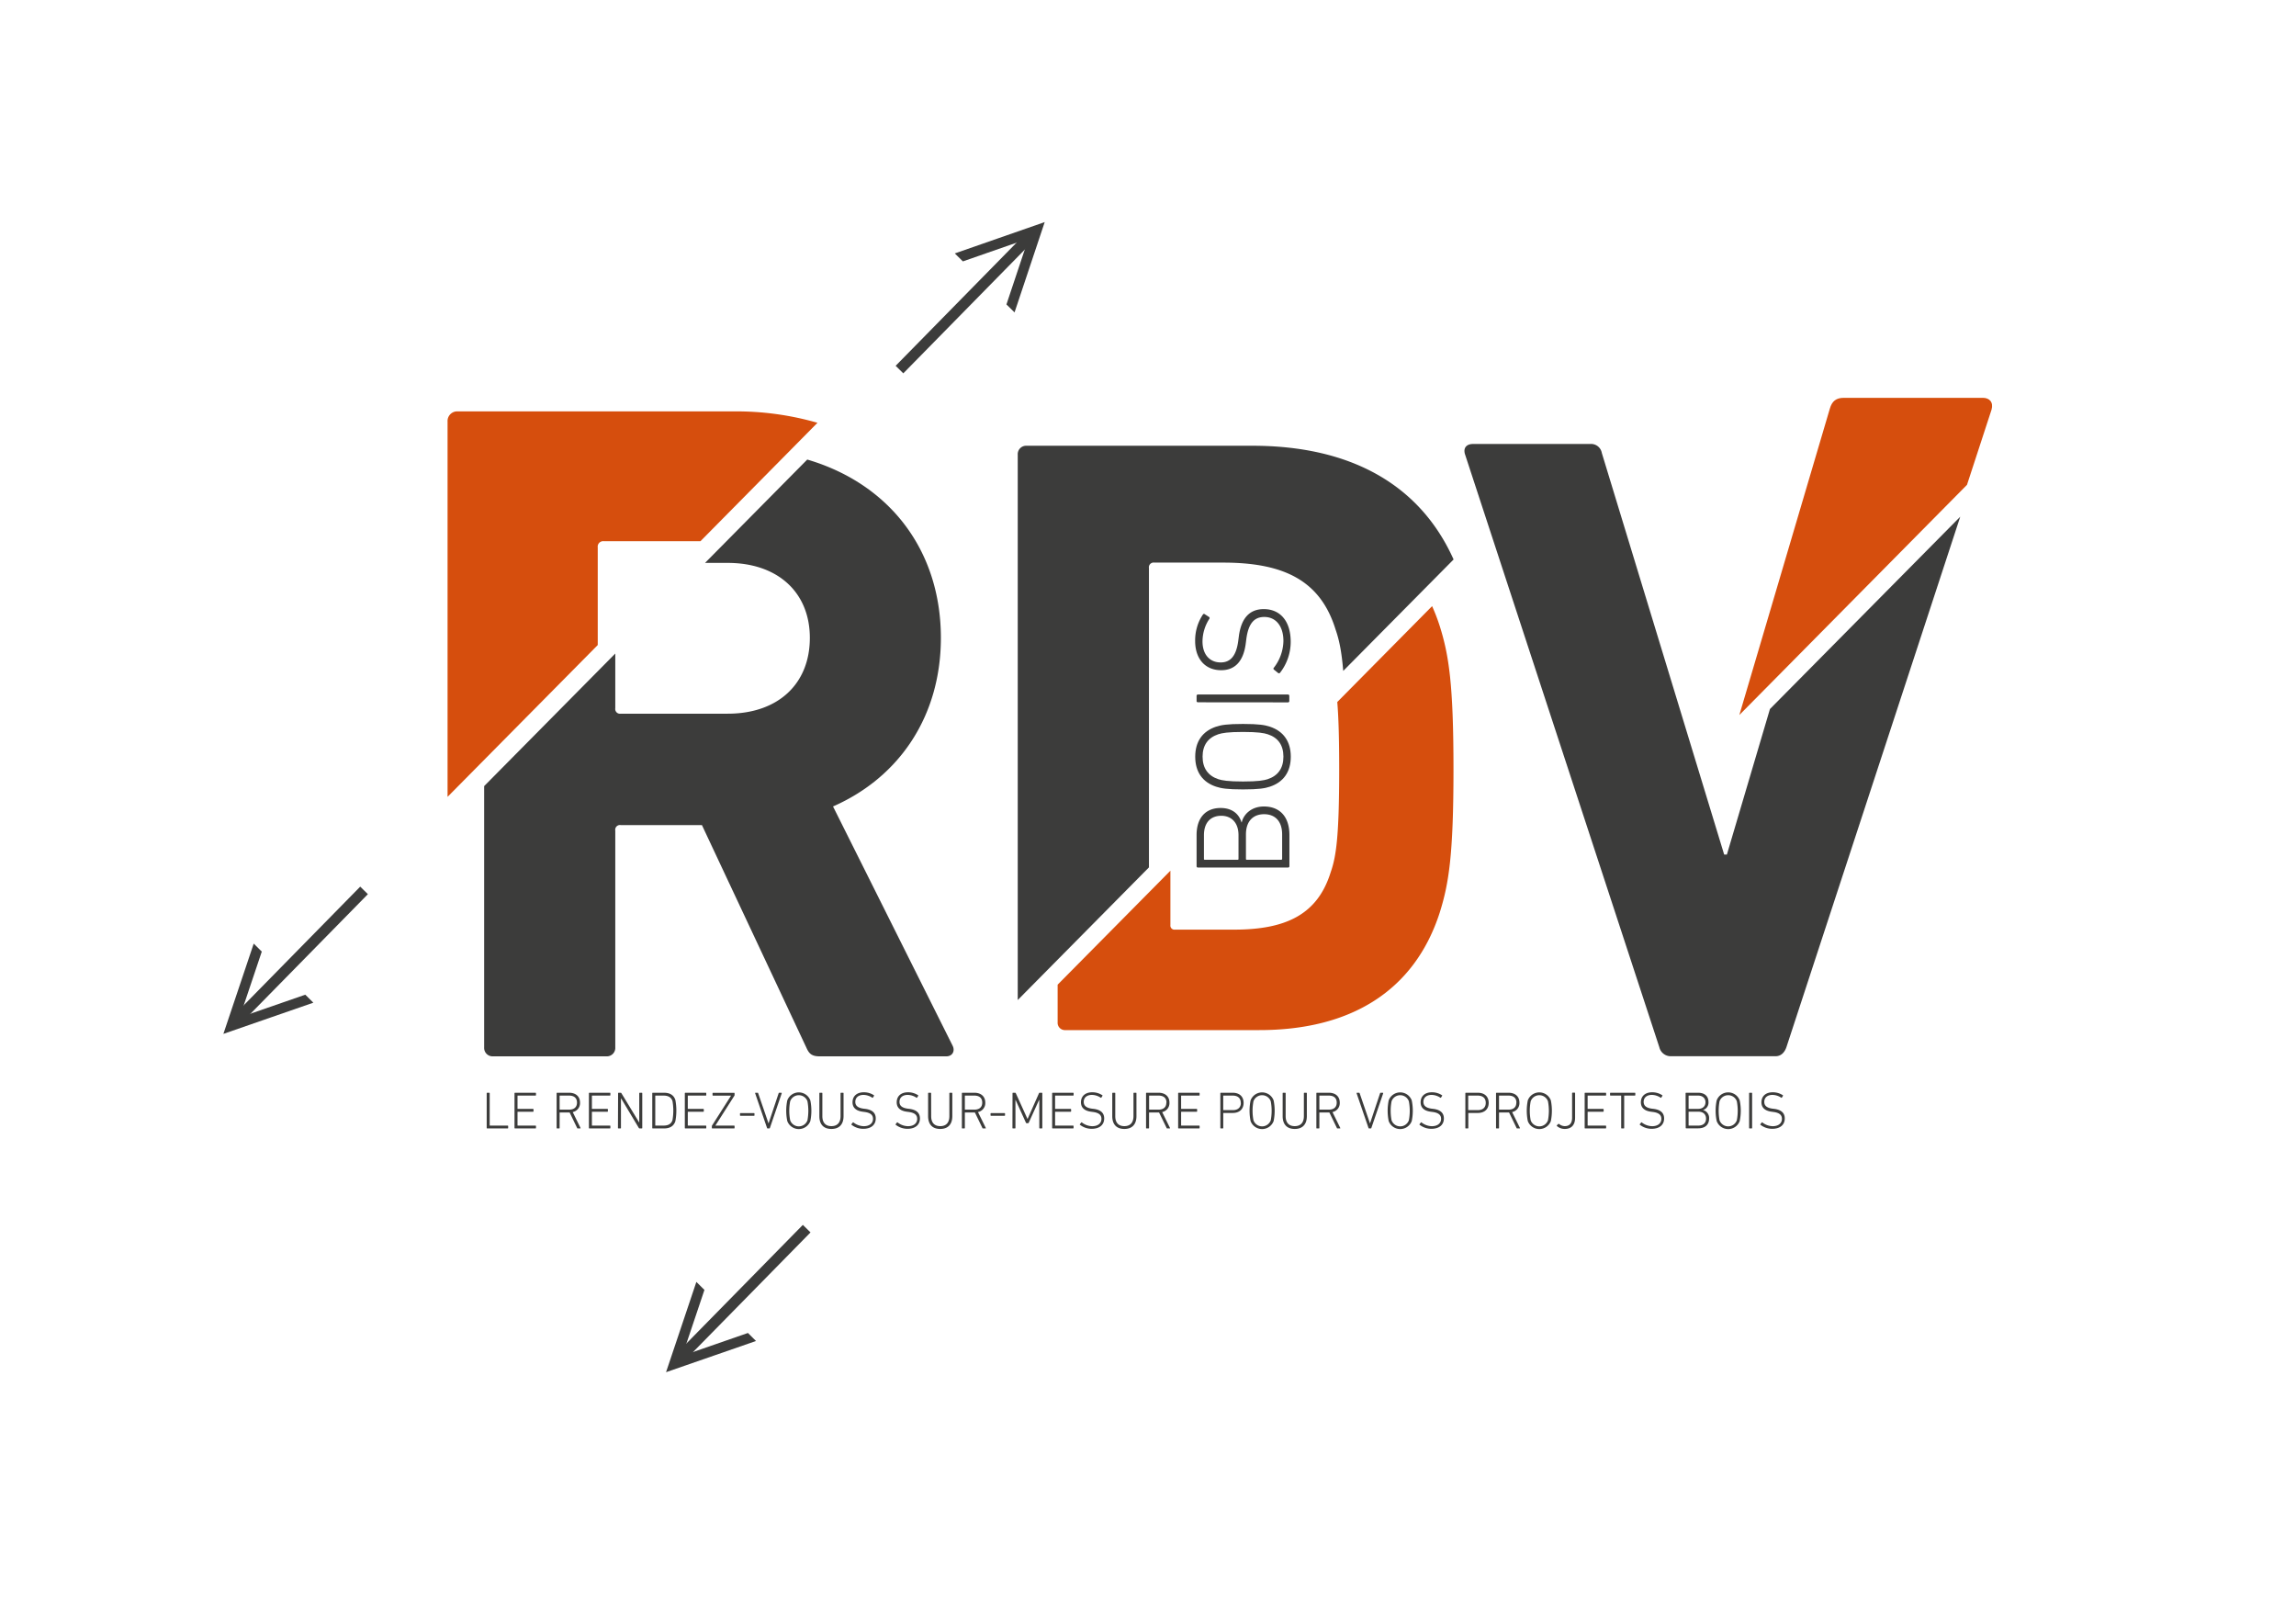 <svg xmlns="http://www.w3.org/2000/svg" viewBox="0 0 841.89 595.28"><defs><style>.cls-1{fill:#d64e0d;}.cls-2{fill:#3c3c3b;}</style></defs><g id="Calque_1" data-name="Calque 1"><path class="cls-1" d="M219.18,236.48V200.67a2,2,0,0,1,2.25-2.25h35.4L299.75,155a107.41,107.41,0,0,0-30.38-4.18H167.86a3.54,3.54,0,0,0-3.75,3.75V292.14Z"/><path class="cls-2" d="M305.45,295.66C330,284.87,345,262.3,345,233.85c0-32-18.76-56.48-49-65.37l-37.48,37.89h8.34c18.31,0,30.09,10.8,30.09,27.48,0,17-11.78,27.8-30.09,27.8H227.61a1.74,1.74,0,0,1-2-2V239.6l-48.08,48.6V384a3.09,3.09,0,0,0,3.27,3.27h41.54a3.09,3.09,0,0,0,3.27-3.27V304.49a1.73,1.73,0,0,1,2-2h29.77L295.64,384c1,2.29,2,3.27,4.91,3.27H347c2.29,0,3.27-2,2.29-3.92Z"/><path class="cls-1" d="M527.89,229.43a70,70,0,0,0-2.77-7.21l-34.77,35.15c.46,5.54.7,13.24.7,24.66,0,24.75-1.13,32.07-3.1,37.69-4.78,15.47-16.31,21.1-35.44,21.1H430.85a1.5,1.5,0,0,1-1.69-1.69V319.22L387.81,361v13.83a2.67,2.67,0,0,0,2.82,2.82h71.16c33.47,0,56.82-14.35,66.1-43,3.38-10.69,5.07-21.38,5.07-52.6S531.27,240.12,527.89,229.43Z"/><path class="cls-2" d="M459.26,163.42H376.45a3.09,3.09,0,0,0-3.27,3.27V366.63L421.29,318V208.26a1.74,1.74,0,0,1,2-2h25.2c22.26,0,35.68,6.54,41.24,24.55,1.23,3.52,2.18,7.63,2.8,15.16L533,205.11C520.52,177.32,494.8,163.42,459.26,163.42Z"/><path class="cls-2" d="M649,259.94l-15.79,53.35h-1L587.35,166.07a4,4,0,0,0-4.29-3.3H540.14c-2.31,0-3.63,1.32-3,3.64l71.3,217.52a4.28,4.28,0,0,0,4.3,3.3h38.29c2,0,3.3-1.32,4-3.3l63.75-194.5Z"/><path class="cls-1" d="M721.25,177.75l9-27.55c.79-2.77-.79-4.35-3.16-4.35h-51c-2.77,0-4.35,1.18-5.14,4L637.78,262.13Z"/><path class="cls-2" d="M439.26,318.05a.47.47,0,0,1-.5-.5V306.14c0-6.46,3.45-9.92,8.81-9.92,4.15,0,6.71,2.11,7.66,5.26h.1c.5-2.5,3.15-5.81,8.11-5.81,5.85,0,9.36,3.76,9.36,10.47v11.41a.47.47,0,0,1-.5.5Zm14.87-11.86c0-4.61-2.61-7.11-6.31-7.11-3.91,0-6.36,2.5-6.36,7.11v8.71a.27.27,0,0,0,.3.3h12.07a.27.27,0,0,0,.3-.3Zm16,8.71v-9c0-4.85-2.61-7.4-6.61-7.4s-6.66,2.55-6.66,7.4v9a.27.27,0,0,0,.3.3H469.8A.27.27,0,0,0,470.1,314.9Z"/><path class="cls-2" d="M465.64,288.41c-1.8.6-4,1-9.86,1s-8.06-.4-9.87-1c-5-1.65-7.65-5.46-7.65-11s2.65-9.32,7.65-11c1.81-.6,4-1,9.87-1s8.06.4,9.86,1c5,1.65,7.66,5.46,7.66,11S470.65,286.76,465.64,288.41Zm-18.92-19.22c-3.76,1.25-5.76,4-5.76,8.21s2,7,5.76,8.26c1.35.45,3.55.85,9.06.85s7.71-.4,9.06-.85c3.75-1.25,5.76-4,5.76-8.26s-2-7-5.76-8.21c-1.35-.45-3.55-.85-9.06-.85S448.07,268.74,446.72,269.19Z"/><path class="cls-2" d="M439.26,257.47a.47.47,0,0,1-.5-.5v-1.85a.47.47,0,0,1,.5-.5h33a.47.47,0,0,1,.5.5V257a.47.47,0,0,1-.5.5Z"/><path class="cls-2" d="M469.35,246.66a.5.5,0,0,1-.71.05l-1.5-1.21a.45.45,0,0,1-.05-.7A16.45,16.45,0,0,0,470.6,235c0-5.46-2.76-8.81-7-8.81-3.36,0-5.81,1.9-6.61,8.16l-.2,1.55c-.85,6.66-4.06,9.81-9,9.81-5.91,0-9.56-4.2-9.56-10.71a17.17,17.17,0,0,1,2.85-9.71.45.45,0,0,1,.7-.1l1.55,1a.49.49,0,0,1,.1.7,15.46,15.46,0,0,0-2.5,8.26c0,4.86,2.7,7.71,6.66,7.71,3.45,0,5.71-2.2,6.46-8l.2-1.55c.9-6.91,4.1-10,9.16-10,5.76,0,9.86,4.1,9.86,12A18.46,18.46,0,0,1,469.35,246.66Z"/><rect class="cls-2" x="319.59" y="109.12" width="68.45" height="3.94" transform="translate(26.63 285.68) rotate(-45.52)"/><polygon class="cls-2" points="353.07 95.83 377.11 87.45 369.04 111.61 372.01 114.53 383.07 81.42 350.1 92.91 353.07 95.83"/><rect class="cls-2" x="75.27" y="348.91" width="68.45" height="3.94" transform="translate(-217.56 183.13) rotate(-45.52)"/><polygon class="cls-2" points="111.94 364.67 87.88 373.01 95.99 348.87 93.03 345.94 81.91 379.04 114.9 367.6 111.94 364.67"/><rect class="cls-2" x="237.58" y="472.93" width="68.45" height="3.94" transform="translate(-257.47 336.05) rotate(-45.52)"/><polygon class="cls-2" points="274.25 488.69 250.19 497.04 258.3 472.9 255.34 469.97 244.22 503.07 277.21 491.63 274.25 488.69"/><path class="cls-2" d="M178.46,400.81a.19.19,0,0,1,.2-.19h.71a.18.18,0,0,1,.19.19v11.74c0,.07,0,.11.12.11h6.46a.18.18,0,0,1,.19.2v.65a.18.18,0,0,1-.19.19h-7.48a.19.19,0,0,1-.2-.19Z"/><path class="cls-2" d="M188.66,400.81a.19.19,0,0,1,.2-.19h7.48a.18.18,0,0,1,.19.19v.65a.18.18,0,0,1-.19.2h-6.46c-.08,0-.12,0-.12.11v4.66c0,.08,0,.11.12.11h5.56a.19.19,0,0,1,.19.2v.65a.18.18,0,0,1-.19.19h-5.56a.11.11,0,0,0-.12.12v4.85c0,.07,0,.11.12.11h6.46a.18.18,0,0,1,.19.2v.65a.18.18,0,0,1-.19.19h-7.48a.19.19,0,0,1-.2-.19Z"/><path class="cls-2" d="M211.86,413.7c-.12,0-.18,0-.24-.17l-2.75-5.68h-3.56c-.07,0-.11,0-.11.12v5.54a.18.18,0,0,1-.19.19h-.72a.18.18,0,0,1-.19-.19v-12.7a.18.18,0,0,1,.19-.19h4.39c2.46,0,4,1.38,4,3.62A3.34,3.34,0,0,1,210,407.7l2.85,5.79c.07.12,0,.21-.1.21Zm-.29-9.46c0-1.64-1-2.58-2.91-2.58h-3.35a.1.1,0,0,0-.11.11v4.93a.1.1,0,0,0,.11.11h3.35C210.53,406.81,211.57,405.89,211.57,404.24Z"/><path class="cls-2" d="M215.94,400.81a.18.18,0,0,1,.19-.19h7.49a.18.18,0,0,1,.19.19v.65a.19.19,0,0,1-.19.2h-6.47a.1.1,0,0,0-.11.11v4.66c0,.08,0,.11.11.11h5.56a.18.18,0,0,1,.19.2v.65a.17.17,0,0,1-.19.19h-5.56c-.08,0-.11,0-.11.12v4.85a.1.1,0,0,0,.11.11h6.47a.19.19,0,0,1,.19.2v.65a.18.18,0,0,1-.19.19h-7.49a.18.18,0,0,1-.19-.19Z"/><path class="cls-2" d="M226.64,400.81a.18.18,0,0,1,.19-.19h.72a.32.32,0,0,1,.32.19l6.53,10.76h0V400.81a.19.19,0,0,1,.2-.19h.71a.18.18,0,0,1,.19.19v12.7a.18.18,0,0,1-.19.19h-.75a.37.37,0,0,1-.33-.19l-6.46-10.78h-.08v10.78a.18.18,0,0,1-.19.19h-.72a.18.18,0,0,1-.19-.19Z"/><path class="cls-2" d="M239.17,400.81a.18.18,0,0,1,.19-.19h4.1c2.18,0,3.6.86,4.18,2.65a21.2,21.2,0,0,1,0,7.78c-.58,1.79-2,2.65-4.18,2.65h-4.1a.18.18,0,0,1-.19-.19Zm1.21,11.85h2.93c1.69,0,2.81-.59,3.27-2a20.14,20.14,0,0,0,0-7c-.46-1.39-1.58-2-3.27-2h-2.93a.1.1,0,0,0-.11.11v10.78A.1.1,0,0,0,240.38,412.66Z"/><path class="cls-2" d="M251.11,400.81a.18.18,0,0,1,.19-.19h7.48a.18.18,0,0,1,.19.19v.65a.18.18,0,0,1-.19.2h-6.46c-.08,0-.12,0-.12.11v4.66c0,.08,0,.11.12.11h5.56a.19.19,0,0,1,.19.2v.65a.18.18,0,0,1-.19.19h-5.56a.11.11,0,0,0-.12.12v4.85c0,.07,0,.11.12.11h6.46a.18.18,0,0,1,.19.2v.65a.18.18,0,0,1-.19.19H251.3a.18.18,0,0,1-.19-.19Z"/><path class="cls-2" d="M261.21,413.7a.18.18,0,0,1-.19-.19v-.63a.53.53,0,0,1,.1-.29l6.94-10.91v0h-6.6a.19.19,0,0,1-.19-.2v-.65a.18.18,0,0,1,.19-.19h7.7a.18.18,0,0,1,.19.19v.64a.44.44,0,0,1-.1.28l-6.94,10.91v0h6.85a.19.19,0,0,1,.19.2v.65a.18.18,0,0,1-.19.19Z"/><path class="cls-2" d="M271.34,408.87v-.59a.18.18,0,0,1,.19-.2h4.92a.19.19,0,0,1,.2.2v.59a.19.19,0,0,1-.2.2h-4.92A.18.18,0,0,1,271.34,408.87Z"/><path class="cls-2" d="M281.46,413.7c-.12,0-.17-.08-.21-.19l-4.33-12.62c-.08-.18,0-.27.13-.27h.68c.17,0,.23,0,.28.19l3.8,11.06h0l3.7-11.06c.06-.15.11-.19.27-.19h.69c.13,0,.21.09.15.27l-4.31,12.62a.24.24,0,0,1-.23.19Z"/><path class="cls-2" d="M288.68,411a18.61,18.61,0,0,1,0-7.58,4.51,4.51,0,0,1,8.45,0,19.09,19.09,0,0,1,0,7.58,4.51,4.51,0,0,1-8.45,0Zm7.39-7.27a3.37,3.37,0,0,0-6.33,0,18.51,18.51,0,0,0,0,7,3.37,3.37,0,0,0,6.33,0,19.08,19.08,0,0,0,0-7Z"/><path class="cls-2" d="M301.54,409.2c0,2.46,1.25,3.66,3.32,3.66s3.35-1.2,3.35-3.66v-8.39a.19.19,0,0,1,.2-.19h.71a.18.18,0,0,1,.19.19v8.37c0,3.19-1.73,4.71-4.45,4.71s-4.42-1.52-4.42-4.71v-8.37a.18.18,0,0,1,.19-.19h.71a.19.19,0,0,1,.2.19Z"/><path class="cls-2" d="M312.24,412.37a.17.17,0,0,1,0-.26l.46-.58a.17.17,0,0,1,.27,0,6.35,6.35,0,0,0,3.75,1.35c2.1,0,3.39-1.06,3.39-2.68,0-1.29-.73-2.23-3.14-2.54l-.59-.08c-2.56-.32-3.78-1.55-3.78-3.46,0-2.27,1.62-3.67,4.12-3.67a6.61,6.61,0,0,1,3.73,1.09.17.17,0,0,1,0,.27l-.38.6a.2.2,0,0,1-.27,0,5.91,5.91,0,0,0-3.18-1c-1.86,0-3,1-3,2.56,0,1.33.85,2.2,3.08,2.49l.6.07c2.65.35,3.82,1.58,3.82,3.52,0,2.22-1.57,3.79-4.61,3.79A7,7,0,0,1,312.24,412.37Z"/><path class="cls-2" d="M328.44,412.37a.18.18,0,0,1,0-.26l.46-.58a.17.17,0,0,1,.27,0,6.33,6.33,0,0,0,3.75,1.35c2.1,0,3.39-1.06,3.39-2.68,0-1.29-.74-2.23-3.14-2.54l-.6-.08c-2.56-.32-3.77-1.55-3.77-3.46,0-2.27,1.62-3.67,4.12-3.67a6.61,6.61,0,0,1,3.73,1.09.17.17,0,0,1,0,.27l-.38.6a.2.2,0,0,1-.27,0,5.91,5.91,0,0,0-3.18-1c-1.87,0-3,1-3,2.56,0,1.33.84,2.2,3.08,2.49l.59.07c2.66.35,3.83,1.58,3.83,3.52,0,2.22-1.58,3.79-4.62,3.79A7.09,7.09,0,0,1,328.44,412.37Z"/><path class="cls-2" d="M341.44,409.2c0,2.46,1.25,3.66,3.33,3.66s3.34-1.2,3.34-3.66v-8.39a.19.19,0,0,1,.2-.19H349a.18.18,0,0,1,.19.19v8.37c0,3.19-1.73,4.71-4.44,4.71s-4.43-1.52-4.43-4.71v-8.37a.18.18,0,0,1,.19-.19h.71a.19.19,0,0,1,.2.19Z"/><path class="cls-2" d="M360.45,413.7c-.11,0-.17,0-.23-.17l-2.75-5.68h-3.56a.11.11,0,0,0-.12.12v5.54a.18.18,0,0,1-.19.19h-.71a.18.18,0,0,1-.19-.19v-12.7a.18.18,0,0,1,.19-.19h4.39c2.46,0,4,1.38,4,3.62a3.34,3.34,0,0,1-2.68,3.46l2.85,5.79c.08.12,0,.21-.09.21Zm-.29-9.46c0-1.64-1-2.58-2.9-2.58h-3.35c-.08,0-.12,0-.12.11v4.93c0,.08,0,.11.12.11h3.35C359.12,406.81,360.16,405.89,360.16,404.24Z"/><path class="cls-2" d="M363.21,408.87v-.59a.18.18,0,0,1,.19-.2h4.93a.19.19,0,0,1,.19.2v.59a.19.19,0,0,1-.19.2H363.4A.18.18,0,0,1,363.21,408.87Z"/><path class="cls-2" d="M371.27,400.81a.18.18,0,0,1,.19-.19h.74a.28.28,0,0,1,.28.19l4.26,9.37h.07l4.16-9.37a.28.28,0,0,1,.27-.19H382a.18.18,0,0,1,.19.19v12.7a.18.18,0,0,1-.19.19h-.71a.19.19,0,0,1-.2-.19V403.27H381l-3.77,8.3a.33.33,0,0,1-.35.21h-.39a.3.3,0,0,1-.32-.21l-3.77-8.3h-.06v10.24a.18.18,0,0,1-.19.19h-.72a.18.18,0,0,1-.19-.19Z"/><path class="cls-2" d="M385.8,400.81a.19.19,0,0,1,.2-.19h7.48a.18.18,0,0,1,.19.19v.65a.18.18,0,0,1-.19.2H387c-.08,0-.12,0-.12.11v4.66c0,.08,0,.11.12.11h5.56a.19.19,0,0,1,.19.2v.65a.18.18,0,0,1-.19.19H387a.11.11,0,0,0-.12.12v4.85c0,.07,0,.11.12.11h6.46a.18.18,0,0,1,.19.2v.65a.18.18,0,0,1-.19.19H386a.19.19,0,0,1-.2-.19Z"/><path class="cls-2" d="M396,412.37a.17.17,0,0,1,0-.26l.46-.58a.17.17,0,0,1,.27,0,6.35,6.35,0,0,0,3.75,1.35c2.1,0,3.39-1.06,3.39-2.68,0-1.29-.73-2.23-3.14-2.54l-.59-.08c-2.56-.32-3.78-1.55-3.78-3.46,0-2.27,1.62-3.67,4.12-3.67a6.61,6.61,0,0,1,3.73,1.09.17.17,0,0,1,0,.27l-.38.6a.2.2,0,0,1-.27,0,5.91,5.91,0,0,0-3.18-1c-1.86,0-3,1-3,2.56,0,1.33.85,2.2,3.08,2.49l.6.07c2.65.35,3.82,1.58,3.82,3.52,0,2.22-1.57,3.79-4.61,3.79A7,7,0,0,1,396,412.37Z"/><path class="cls-2" d="M408.94,409.2c0,2.46,1.25,3.66,3.33,3.66s3.35-1.2,3.35-3.66v-8.39a.18.18,0,0,1,.19-.19h.71a.18.18,0,0,1,.19.19v8.37c0,3.19-1.73,4.71-4.44,4.71s-4.43-1.52-4.43-4.71v-8.37a.19.19,0,0,1,.2-.19h.71a.18.18,0,0,1,.19.19Z"/><path class="cls-2" d="M428,413.7c-.11,0-.17,0-.23-.17L425,407.85h-3.56c-.07,0-.11,0-.11.12v5.54a.18.18,0,0,1-.19.19h-.72a.18.18,0,0,1-.19-.19v-12.7a.18.18,0,0,1,.19-.19h4.39c2.46,0,4,1.38,4,3.62a3.34,3.34,0,0,1-2.67,3.46l2.85,5.79c.07.12,0,.21-.1.21Zm-.28-9.46c0-1.64-1-2.58-2.91-2.58h-3.35a.1.1,0,0,0-.11.11v4.93a.1.1,0,0,0,.11.11h3.35C426.63,406.81,427.67,405.89,427.67,404.24Z"/><path class="cls-2" d="M432,400.81a.18.18,0,0,1,.19-.19h7.49a.18.18,0,0,1,.19.19v.65a.19.19,0,0,1-.19.2h-6.47c-.08,0-.12,0-.12.11v4.66c0,.08,0,.11.12.11h5.56a.18.18,0,0,1,.19.2v.65a.17.17,0,0,1-.19.19h-5.56a.11.11,0,0,0-.12.12v4.85c0,.07,0,.11.12.11h6.47a.19.19,0,0,1,.19.2v.65a.18.18,0,0,1-.19.19h-7.49a.18.18,0,0,1-.19-.19Z"/><path class="cls-2" d="M447.67,413.7a.19.19,0,0,1-.2-.19v-12.7a.19.19,0,0,1,.2-.19H452c2.51,0,4,1.42,4,3.71s-1.52,3.7-4,3.7h-3.34c-.08,0-.12,0-.12.11v5.37a.18.18,0,0,1-.19.19Zm7.29-9.37c0-1.67-1-2.67-3-2.67h-3.31c-.08,0-.12,0-.12.11v5.1a.11.11,0,0,0,.12.12H452C453.92,407,455,406,455,404.33Z"/><path class="cls-2" d="M458.56,411a19.09,19.09,0,0,1,0-7.58,4.51,4.51,0,0,1,8.45,0,19.09,19.09,0,0,1,0,7.58,4.51,4.51,0,0,1-8.45,0Zm7.39-7.27a3.37,3.37,0,0,0-6.33,0,18.51,18.51,0,0,0,0,7,3.37,3.37,0,0,0,6.33,0,18.51,18.51,0,0,0,0-7Z"/><path class="cls-2" d="M471.42,409.2c0,2.46,1.25,3.66,3.33,3.66s3.35-1.2,3.35-3.66v-8.39a.18.18,0,0,1,.19-.19H479a.18.18,0,0,1,.19.19v8.37c0,3.19-1.73,4.71-4.44,4.71s-4.43-1.52-4.43-4.71v-8.37a.18.18,0,0,1,.19-.19h.72a.18.18,0,0,1,.19.19Z"/><path class="cls-2" d="M490.43,413.7c-.11,0-.17,0-.23-.17l-2.75-5.68h-3.56c-.08,0-.11,0-.11.12v5.54a.19.19,0,0,1-.2.19h-.71a.18.18,0,0,1-.19-.19v-12.7a.18.18,0,0,1,.19-.19h4.39c2.46,0,4,1.38,4,3.62a3.34,3.34,0,0,1-2.67,3.46l2.84,5.79c.08.12,0,.21-.09.21Zm-.29-9.46c0-1.64-1-2.58-2.9-2.58h-3.35a.1.1,0,0,0-.11.11v4.93c0,.08,0,.11.11.11h3.35C489.11,406.81,490.14,405.89,490.14,404.24Z"/><path class="cls-2" d="M502,413.7c-.11,0-.17-.08-.21-.19l-4.33-12.62c-.07-.18,0-.27.14-.27h.67a.25.25,0,0,1,.29.19l3.79,11.06h0l3.69-11.06a.24.24,0,0,1,.27-.19H507c.14,0,.22.09.16.27l-4.31,12.62a.25.25,0,0,1-.23.19Z"/><path class="cls-2" d="M509.2,411a19.09,19.09,0,0,1,0-7.58,4.51,4.51,0,0,1,8.45,0,18.61,18.61,0,0,1,0,7.58,4.51,4.51,0,0,1-8.45,0Zm7.39-7.27a3.37,3.37,0,0,0-6.33,0,18.51,18.51,0,0,0,0,7,3.37,3.37,0,0,0,6.33,0,18.51,18.51,0,0,0,0-7Z"/><path class="cls-2" d="M520.54,412.37a.17.17,0,0,1,0-.26l.46-.58a.17.17,0,0,1,.27,0,6.35,6.35,0,0,0,3.75,1.35c2.1,0,3.39-1.06,3.39-2.68,0-1.29-.73-2.23-3.14-2.54l-.59-.08c-2.56-.32-3.77-1.55-3.77-3.46,0-2.27,1.61-3.67,4.11-3.67a6.65,6.65,0,0,1,3.74,1.09.18.18,0,0,1,0,.27l-.39.6a.2.2,0,0,1-.27,0,5.91,5.91,0,0,0-3.17-1c-1.87,0-3,1-3,2.56,0,1.33.85,2.2,3.08,2.49l.6.07c2.65.35,3.83,1.58,3.83,3.52,0,2.22-1.58,3.79-4.62,3.79A7.07,7.07,0,0,1,520.54,412.37Z"/><path class="cls-2" d="M537.5,413.7a.18.18,0,0,1-.19-.19v-12.7a.18.18,0,0,1,.19-.19h4.37c2.5,0,4,1.42,4,3.71s-1.52,3.7-4,3.7h-3.35c-.08,0-.12,0-.12.11v5.37a.18.18,0,0,1-.19.19Zm7.29-9.37c0-1.67-1-2.67-3-2.67h-3.31c-.08,0-.12,0-.12.11v5.1a.11.11,0,0,0,.12.12h3.31C543.75,407,544.79,406,544.79,404.33Z"/><path class="cls-2" d="M556.32,413.7c-.12,0-.17,0-.23-.17l-2.75-5.68h-3.56a.11.11,0,0,0-.12.12v5.54a.18.18,0,0,1-.19.19h-.71a.19.19,0,0,1-.2-.19v-12.7a.19.19,0,0,1,.2-.19h4.38c2.47,0,4,1.38,4,3.62a3.34,3.34,0,0,1-2.68,3.46l2.85,5.79c.08.12,0,.21-.1.21Zm-.29-9.46c0-1.64-1-2.58-2.9-2.58h-3.35c-.08,0-.12,0-.12.11v4.93c0,.08,0,.11.12.11h3.35C555,406.81,556,405.89,556,404.24Z"/><path class="cls-2" d="M560.21,411a19.09,19.09,0,0,1,0-7.58,4.51,4.51,0,0,1,8.45,0,19.09,19.09,0,0,1,0,7.58,4.51,4.51,0,0,1-8.45,0Zm7.39-7.27a3.37,3.37,0,0,0-6.33,0,18.51,18.51,0,0,0,0,7,3.37,3.37,0,0,0,6.33,0,18.51,18.51,0,0,0,0-7Z"/><path class="cls-2" d="M570.87,412.55l.52-.48a.21.21,0,0,1,.29,0,3.41,3.41,0,0,0,2.06.79c1.66,0,2.71-.91,2.71-3.08v-9a.19.19,0,0,1,.2-.19h.71a.18.18,0,0,1,.19.19v9c0,2.81-1.5,4.11-3.83,4.11a4.29,4.29,0,0,1-2.83-1.07A.2.2,0,0,1,570.87,412.55Z"/><path class="cls-2" d="M581.06,400.81a.18.18,0,0,1,.19-.19h7.48a.19.19,0,0,1,.2.19v.65a.19.19,0,0,1-.2.2h-6.46c-.08,0-.12,0-.12.11v4.66c0,.08,0,.11.12.11h5.56a.19.19,0,0,1,.19.2v.65a.18.18,0,0,1-.19.19h-5.56a.11.11,0,0,0-.12.12v4.85c0,.07,0,.11.12.11h6.46a.19.19,0,0,1,.2.2v.65a.19.19,0,0,1-.2.19h-7.48a.18.18,0,0,1-.19-.19Z"/><path class="cls-2" d="M594.64,413.7a.18.18,0,0,1-.19-.19V401.77a.1.1,0,0,0-.11-.11h-3.78a.19.19,0,0,1-.19-.2v-.65a.18.18,0,0,1,.19-.19h8.88a.18.18,0,0,1,.19.19v.65a.19.19,0,0,1-.19.2h-3.78a.1.1,0,0,0-.11.11v11.74a.18.18,0,0,1-.19.19Z"/><path class="cls-2" d="M601.31,412.37a.17.17,0,0,1,0-.26l.46-.58a.17.17,0,0,1,.27,0,6.33,6.33,0,0,0,3.75,1.35c2.1,0,3.39-1.06,3.39-2.68,0-1.29-.73-2.23-3.14-2.54l-.6-.08c-2.56-.32-3.77-1.55-3.77-3.46,0-2.27,1.62-3.67,4.12-3.67a6.61,6.61,0,0,1,3.73,1.09.17.17,0,0,1,0,.27l-.38.6a.2.2,0,0,1-.27,0,5.91,5.91,0,0,0-3.18-1c-1.86,0-3,1-3,2.56,0,1.33.85,2.2,3.08,2.49l.59.07c2.66.35,3.83,1.58,3.83,3.52,0,2.22-1.57,3.79-4.61,3.79A7,7,0,0,1,601.31,412.37Z"/><path class="cls-2" d="M618.07,400.81a.18.18,0,0,1,.19-.19h4.39c2.48,0,3.81,1.33,3.81,3.38a2.82,2.82,0,0,1-2,2.95v0a3,3,0,0,1,2.23,3.11c0,2.26-1.44,3.6-4,3.6h-4.39a.18.18,0,0,1-.19-.19Zm4.56,5.72c1.77,0,2.73-1,2.73-2.43s-1-2.44-2.73-2.44h-3.35a.1.1,0,0,0-.11.11v4.64c0,.08,0,.12.11.12Zm-3.35,6.13h3.45c1.86,0,2.84-1,2.84-2.54s-1-2.56-2.84-2.56h-3.45c-.07,0-.11,0-.11.12v4.87A.1.1,0,0,0,619.28,412.66Z"/><path class="cls-2" d="M629.47,411a18.61,18.61,0,0,1,0-7.58,4.5,4.5,0,0,1,8.44,0,18.61,18.61,0,0,1,0,7.58,4.5,4.5,0,0,1-8.44,0Zm7.38-7.27a3.37,3.37,0,0,0-6.33,0,19.08,19.08,0,0,0,0,7,3.37,3.37,0,0,0,6.33,0,18.51,18.51,0,0,0,0-7Z"/><path class="cls-2" d="M641.36,400.81a.18.18,0,0,1,.19-.19h.72a.18.18,0,0,1,.19.19v12.7a.18.18,0,0,1-.19.19h-.72a.18.18,0,0,1-.19-.19Z"/><path class="cls-2" d="M645.52,412.37a.17.17,0,0,1,0-.26l.46-.58a.17.17,0,0,1,.27,0,6.35,6.35,0,0,0,3.75,1.35c2.1,0,3.39-1.06,3.39-2.68,0-1.29-.73-2.23-3.14-2.54l-.59-.08c-2.56-.32-3.78-1.55-3.78-3.46,0-2.27,1.62-3.67,4.12-3.67a6.65,6.65,0,0,1,3.74,1.09.18.18,0,0,1,0,.27l-.38.6a.2.2,0,0,1-.27,0,5.91,5.91,0,0,0-3.17-1c-1.87,0-3,1-3,2.56,0,1.33.85,2.2,3.08,2.49l.6.07c2.65.35,3.83,1.58,3.83,3.52,0,2.22-1.58,3.79-4.62,3.79A7.07,7.07,0,0,1,645.52,412.37Z"/></g></svg>
